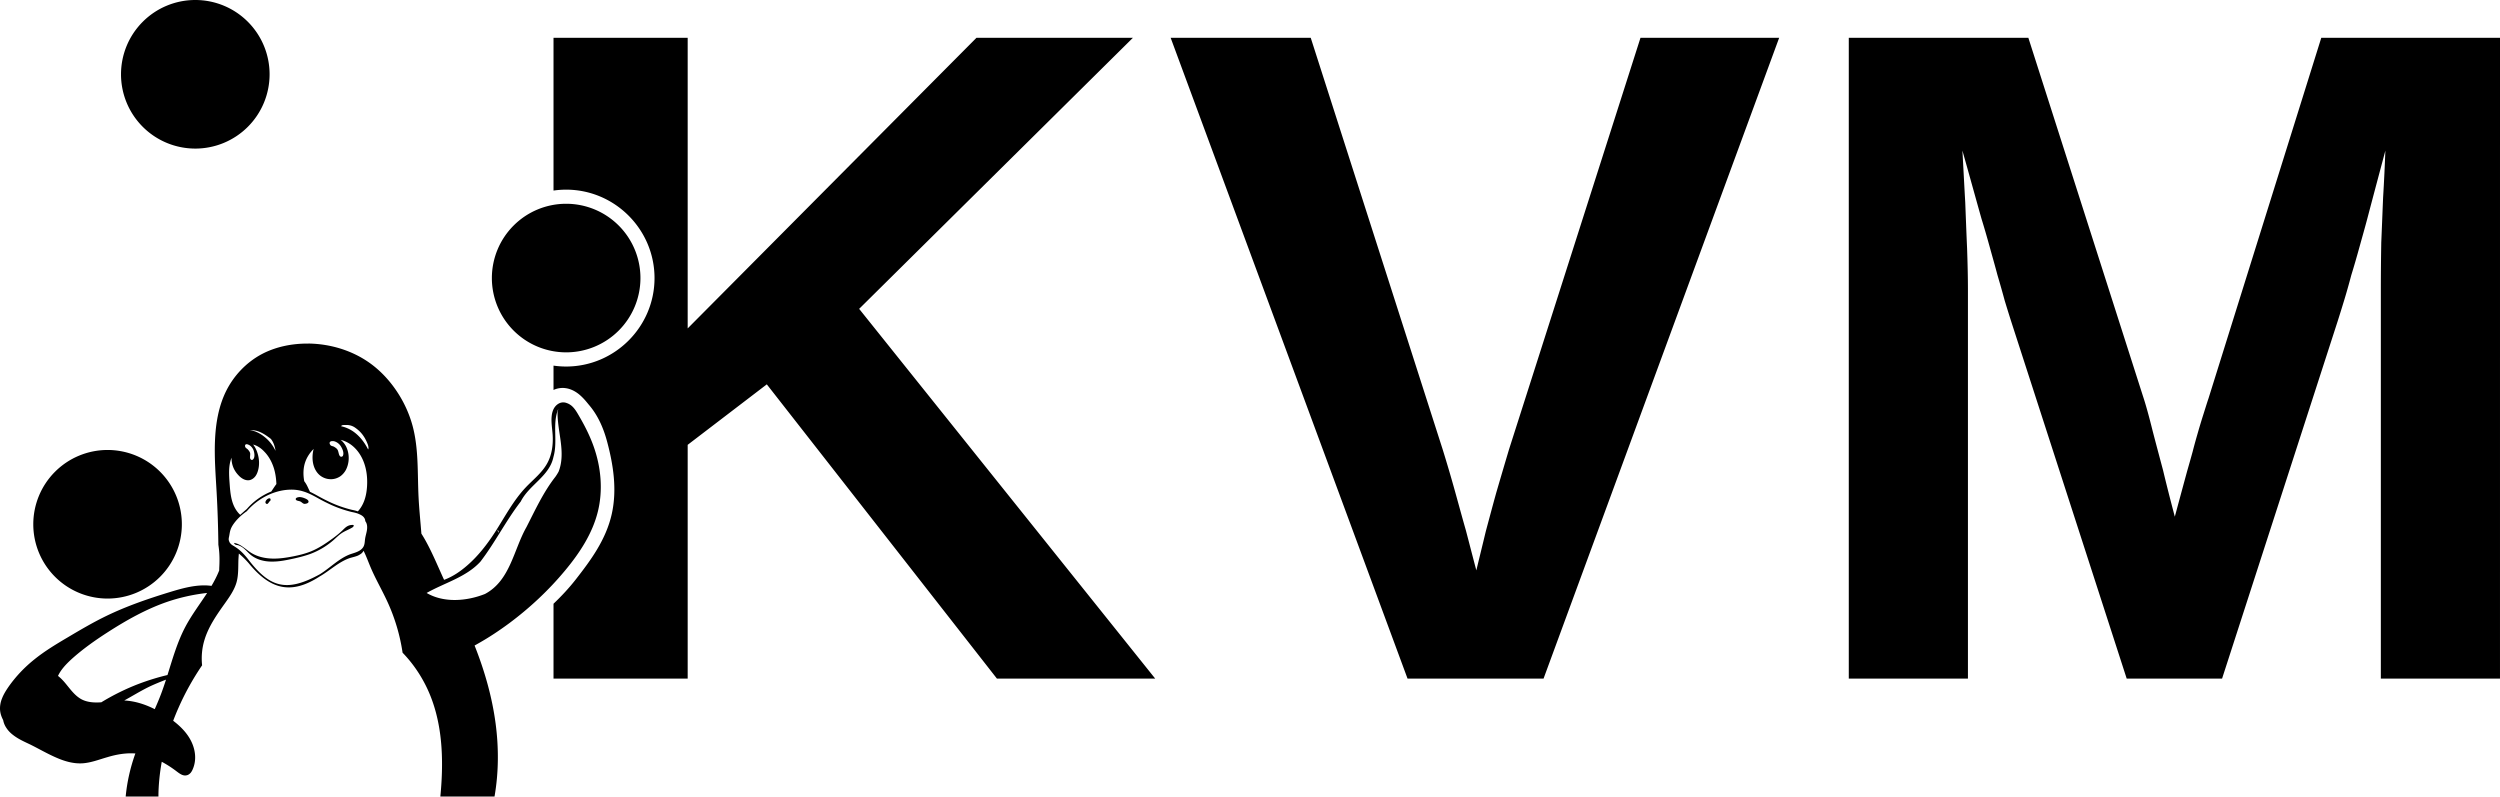 <svg xmlns="http://www.w3.org/2000/svg" viewBox="0 0 1766.7 562.91">
  <path d="M138.01 0a52.498 52.498 0 0 0-52.492 52.498A52.498 52.498 0 0 0 138.01 105a52.498 52.498 0 0 0 52.5-52.502A52.498 52.498 0 0 0 138.01 0zm253.15 26.71v107.96c2.9-.42 5.86-.65 8.88-.65 34.4 0 62.5 28.1 62.5 62.5s-28.1 62.5-62.5 62.5c-3.02 0-5.98-.23-8.88-.64v17.21c1.11-.52 2.33-.94 3.67-1.18 1.65-.3 3.22-.32 4.69-.13 4.43.55 8.02 2.92 10.33 4.94 3.09 2.7 5.1 5.43 6.46 7.02 6.72 7.9 10.45 17.27 12.8 26.12 4.14 15.61 7.14 33.3 3.21 50.87-4.11 18.39-15.24 33.16-25.22 45.98-4.91 6.31-10.3 12.06-15.94 17.44v52.9h94.81v-165.2l55.92-42.74 162.62 207.94h111.85L607.14 218.26 800.61 26.71H690.05L485.97 232.08V26.71zm436.12 0l167.4 452.84h96.12l166.5-452.84h-98l-92.9 290.86c-3 10.07-6 20.25-9 30.53-2.8 10.07-5.2 19.17-7.4 27.32-2.3 9.64-4.6 18.85-6.7 27.64-2.4-9-4.8-18.43-7.4-28.29-2.4-8.35-4.9-17.57-7.7-27.64s-5.7-19.92-8.7-29.56L926.27 26.71zm479.22 0v452.84h84.2V205.08c0-8.35-.2-18.21-.6-29.56-.5-11.36-.9-22.18-1.3-32.47-.7-11.99-1.3-24.21-2-36.63 4.8 16.92 9.2 32.99 13.5 48.21 2 6.42 3.9 13.06 5.8 19.92 1.9 6.86 3.8 13.5 5.5 19.93 1.9 6.42 3.6 12.42 5.1 17.99 1.7 5.58 3.2 10.39 4.5 14.47l81.7 252.61h67.4l81.7-252.61c1.3-4.08 2.8-8.89 4.5-14.47 1.7-5.57 3.4-11.57 5.1-17.99 2-6.43 3.9-13.07 5.8-19.93 1.9-6.86 3.8-13.5 5.5-19.92 4-15.22 8.3-31.29 12.8-48.21-.4 10.71-.9 21.74-1.6 33.1-.4 9.64-.8 20.25-1.3 31.82-.2 11.57-.3 22.81-.3 33.74v274.47h84.2V26.71h-126.3l-79.7 254.86c-1.1 3.22-2.2 6.86-3.5 10.93-1.3 4.07-2.6 8.36-3.9 12.86-1.3 4.49-2.6 9.1-3.8 13.81-1.3 4.72-2.6 9.32-3.9 13.82-2.8 10.29-5.7 21-8.7 32.14-3-11.35-5.8-22.28-8.3-32.78-2.4-9-4.9-18.32-7.4-27.96-2.4-9.64-4.6-17.78-6.8-24.43l-81-253.25zM400.09 144a52.498 52.498 0 0 0-52.49 52.5 52.498 52.498 0 0 0 52.49 52.5 52.498 52.498 0 0 0 52.5-52.5 52.498 52.498 0 0 0-52.5-52.5zm-182.2 98.8c-11.47-.1-23.07 2.2-33.17 7.6-10.73 5.8-19.55 15.1-24.95 26-5.39 10.9-7.39 23.2-7.86 35.4-.46 11.9.48 23.9 1.16 35.9.69 12.4 1.11 24.8 1.24 37.3.62 3.9.88 7.9.78 12 0 2.01-.17 4.07-.19 6.12 0 .11-.11.21-.13.32-1.48 3.68-3.3 7.18-5.31 10.59-1.87-.26-3.75-.37-5.63-.35-7.89.1-15.81 2.29-23.44 4.62-15.36 4.7-30.62 9.9-45.09 16.9-9.52 4.6-18.656 10-27.756 15.4-7.96 4.7-15.93 9.5-23.14 15.3-7.03 5.6-13.32 12.2-18.48 19.6-1.696 2.5-3.28 5-4.39 7.8-1.12 2.7-1.74 5.7-1.47 8.7.218 2.43 1.033 4.73 2.173 6.87a14.242 14.242 0 0 0 2.168 5.37c1.26 2 2.92 3.7 4.76 5.1 3.68 2.9 8.017 4.8 12.217 6.8 6.04 3 11.863 6.4 18.033 9.1 5.84 2.6 12.116 4.5 18.476 4.2 6.22-.3 12.125-2.7 18.105-4.4 6.375-1.92 13.062-3.07 19.663-2.57 0 .16-.11.31-.17.47-3.433 9.66-5.713 19.76-6.67 29.97h23.142c0-4.19.25-8.38.66-12.55.4-4.03.97-8.04 1.69-12.03 3.7 1.98 7.21 4.26 10.54 6.81 1.06.8 2.12 1.6 3.33 2.2 1.2.6 2.6.9 3.89.5 1-.2 1.88-.9 2.57-1.6.68-.8 1.18-1.7 1.59-2.7 1.4-3.2 1.89-6.7 1.6-10.2-.3-3.5-1.36-6.9-2.96-10-2.9-5.62-7.43-10.14-12.48-13.99 1.17-3.1 2.42-6.17 3.76-9.19 4.63-10.5 10.21-20.5 16.67-30-.62-6-.1-12.1 1.67-17.9 2.85-9.5 8.68-17.8 14.45-25.9 3.33-4.7 6.73-9.5 8.25-15 1.42-5.2 1.09-10.7 1.3-16 .1-1.4.15-2.79.32-4.17 2.44 2.05 4.72 4.29 6.81 6.67 15.11 18.53 29.78 22.82 50.32 9.5 7.33-4.2 13.57-10.5 21.62-13.1 1.77-.5 3.59-.9 5.3-1.6.85-.4 1.67-.9 2.39-1.4.67-.56 1.25-1.21 1.65-2.02.21.41.43.8.62 1.22 1.61 3.4 2.86 6.9 4.31 10.3 3.53 8.4 8.16 16.2 11.95 24.5 5.26 11.4 8.88 23.6 10.71 36 6.88 7.1 12.62 15.4 16.93 24.3 11.47 23.65 12.32 51 9.76 77.35h38.28c2.96-16.96 3.04-34.42.79-51.47-2.5-18.95-7.8-37.45-14.88-55.26.98-.53 1.95-1.08 2.91-1.64 7.46-4.2 14.65-9 21.56-14.1 14.5-10.8 27.77-23.2 39.34-37.1 10.36-12.4 19.53-26.3 23.35-42 3.71-15.2 2.16-31.4-3.11-46.1-2.79-7.8-6.57-15.1-10.76-22.2-1.34-2.3-2.75-4.6-4.76-6.3-1-.8-2.16-1.5-3.41-1.9-.7-.29-1.43-.44-2.17-.47h-.75c-.33 0-.66.1-.98.15-2.09.5-3.87 2-4.97 3.8-1.11 1.8-1.62 4-1.8 6.1-.37 4.2.4 8.4.69 12.5.51 7.2-.47 14.7-4.04 20.9-3.69 6.5-9.8 11.2-14.92 16.6-8.89 9.4-14.87 21-21.89 31.9-5.52 8.5-11.8 16.6-19.41 23.2-4.88 4.28-10.35 8.01-16.42 10.25-.14-.28-.28-.57-.41-.85-4.26-9.3-8.13-18.8-13.17-27.7-.79-1.39-1.62-2.75-2.47-4.1-.65-8.49-1.55-16.97-1.98-25.44-.87-17.1.18-34.4-4.29-50.9-2.18-8-5.64-15.7-10.11-22.7-5.24-8.2-11.88-15.6-19.77-21.3-12.6-9.1-28.19-13.8-43.74-14zm176.6 46.38c0 .3-.57 2.2-.47 2.36-.14 13.91 6 28.27.73 41.77-.73 1.32-1.49 2.55-2.29 3.67-8.44 10.78-14.17 23.3-20.39 35.46-9.15 16.1-11.48 37.8-29.33 47.3-12.83 5.1-28.96 6.5-41.25-.7 12.67-7.2 27.87-11.1 37.99-22.1 10.37-13.5 18.07-29 28.51-42.5 5.99-11.9 20.34-17.9 23.11-31.5 3.19-11-.86-22.6 3.19-33.4.11-.25.16-.3.2-.36zm-150.92 11.14h1.76c1.73.1 3.41.5 5.19 1.6 4.94 3.3 7.36 7.1 9.21 11.7.51 1.2.99 3.3.4 4-2.55-5.1-6.18-9.8-10.96-13-2.46-1.6-5.22-2.8-8.11-3.4.46-1 1.63-.8 2.51-.9zm-67.18 3.7h1.43c2.05 0 4.09.5 5.93 1.3 2.1.9 4.27 2.3 6.15 3.7.76.5 1.58 1.1 2.08 1.9 1.56 2.3 2.33 5 2.75 7.7-1.68-3.5-4.16-6.9-7.49-9.6-1.8-1.5-3.81-2.8-5.91-3.7-1.54-.7-3.23-1.1-4.94-1.3zm64.35 6.8c2.23.54 4.36 1.49 6.29 2.74 4.93 3.2 8.43 8.3 10.36 13.9 1.78 5.1 2.31 10.6 2 16-.24 4.2-1 8.5-2.79 12.3-.94 2.06-2.19 3.97-3.71 5.62-1.46-.54-2.99-.85-4.49-1.16-5.99-1.5-11.82-3.6-17.34-6.4-2.74-1.3-5.42-2.8-8.12-4.3-1.28-.69-2.57-1.36-3.89-1.97-.57-1.14-1.08-2.33-1.63-3.45-.68-1.46-1.47-2.82-2.43-4.04-.83-4.65-.78-9.39.8-13.8 1.23-3.42 3.3-6.46 5.87-9.01-.47 1.63-.71 3.35-.78 5.07-.1 2.5.18 5 1.01 7.4.84 2.4 2.24 4.6 4.18 6.2 1.99 1.6 4.51 2.6 7.08 2.7 2.58.2 5.18-.6 7.29-2 1.69-1.2 3.05-2.8 4.02-4.6.97-1.9 1.54-3.9 1.81-5.9.47-3.6-.1-7.3-1.71-10.6-.94-1.8-2.25-3.4-3.82-4.7zm-5.86.9h.7c1.93.3 3.87 1.6 5.05 3.3 1.31 2 2.66 4.9 1.69 7.1-.25.5-1.02.8-1.53.6-1.63-.7-1.31-3.7-2.47-5.2-.6-.8-1.45-1.3-2.25-1.8-.82-.5-1.97-.4-2.59-1.2-.35-.5-.74-1.3-.46-1.9.32-.7 1.11-.9 1.86-.9zm-60.56 2.2c.55 0 1.14.3 1.6.5 1.58.8 2.88 2.5 3.4 4.2.58 2 .89 4.8-.56 6.1-.37.4-1.13.4-1.51 0-1.2-1.1 0-3.4-.62-4.9-.3-.8-.88-1.5-1.42-2.1-.57-.7-1.6-1-1.9-1.9-.19-.5-.25-1.2.15-1.6.24-.2.54-.3.86-.3zm4.56.25c.93.24 1.83.58 2.69.99 1.92 1 3.62 2.3 5.11 3.9 3.09 3.1 5.31 7.1 6.69 11.3 1.24 3.76 1.78 7.69 1.95 11.7-1.27 1.71-2.41 3.51-3.6 5.27-6.65 2.69-12.67 6.98-17.31 12.39-1.59 1.33-3.14 2.7-4.65 4.09-.24-.21-.47-.43-.69-.65-1.81-1.9-3.17-4.1-4.14-6.5-1.93-4.8-2.31-10.1-2.68-15.2-.41-5.7-.82-11.6.99-17 .11-.34.23-.67.36-1 0 2.1.3 4.18 1.02 6.16.81 2.3 2.16 4.4 3.78 6.1 1.07 1.2 2.3 2.2 3.72 2.9 1.42.7 3.06 1 4.59.6 1.41-.4 2.63-1.3 3.54-2.4.91-1.1 1.53-2.5 1.96-3.9 1.27-4.1 1.06-8.5-.21-12.6-.68-2.21-1.68-4.36-3.12-6.15zm-102.854 3.82a52.498 52.498 0 0 0-52.5 52.5 52.498 52.498 0 0 0 52.5 52.5 52.498 52.498 0 0 0 52.484-52.5 52.498 52.498 0 0 0-52.484-52.5zm129.204 28.04c3.07-.1 6.13.33 9.08 1.25 3.01.9 5.84 2.3 8.62 3.8 2.7 1.5 5.38 3 8.12 4.3 5.52 2.8 11.35 4.9 17.34 6.4 1.95.4 3.93.8 5.76 1.7 1.34.6 2.62 1.4 3.37 2.7.37.59.59 1.28.6 2.07.25.34.49.71.67 1.11.82 1.7.77 3.8.44 5.7-.34 1.9-.95 3.8-1.23 5.7-.25 1.8-.22 3.7-1.01 5.3-.81 1.7-2.41 2.9-4.12 3.7-1.7.8-3.55 1.3-5.32 1.9-8.11 3-14.27 9.7-21.62 14.2-23.21 12.74-35.16 9.53-50.32-10.3-2.71-3.5-5.75-6.8-9.48-9.1-.71-.5-1.43-.9-2.1-1.3-.67-.5-1.29-1.1-1.72-1.8-.21-.34-.36-.75-.47-1.17 0-.1-.1-.14-.1-.21-.13-.3-.12-.6-.12-1 0-.6.14-1.2.27-1.8.33-1.7.5-3.3 1.04-4.9.67-2 1.9-3.8 3.24-5.5 2.35-2.9 5.14-5.4 8.22-7.5 5.07-5.9 11.76-10.5 19.15-13.1 3.75-1.3 7.72-2.08 11.68-2.15zm6.29 5.23c-.69.1-1.33.2-1.91.5-.35.2-.74.7-.62 1.1.37 1.2 2.27 1 3.37 1.6.97.5 1.77 1.6 2.86 1.6 1.04 0 2.66-.4 2.8-1.4.18-1.4-1.81-2.2-3.09-2.7-1.04-.4-2.27-.7-3.41-.7zm-21.37.9c-1.39.2-3.1 2.2-2.43 3.4.21.3.83.8 1.27.5.65-.3 1.21-1.6 1.91-2.1.48-.4.37-1.6-.18-1.8zm58.75 18.71v.1c-.73 0-1.47.1-2.17.35-.92.3-1.76.8-2.51 1.4-.74.6-1.43 1.3-2.13 2-2.06 2-4.31 3.8-6.6 5.5-5.05 3.7-10.33 7.3-16.19 9.6-3.83 1.5-7.86 2.5-11.89 3.3-5.08 1-10.24 1.8-15.41 1.6-5.17-.2-10.39-1.4-14.76-4.2-1.98-1.3-3.75-2.8-5.68-4.1-1.87-1.36-3.93-2.42-6.16-2.76.1.3.22.6.43.8.28.3.67.5 1.05.6.39.1.79.1 1.18.2 1.88.5 3.5 1.6 4.94 2.9 1.43 1.3 2.73 2.8 4.23 4 4.06 3.3 9.42 4.7 14.66 4.7 5.23.1 10.4-1 15.51-2.1 4.01-.9 8.01-1.9 11.87-3.3 5.92-2.2 11.43-5.5 16.2-9.6 2.16-1.9 4.18-4 6.6-5.5 2.15-1.3 4.56-2.2 6.74-3.5.2-.1.38-.2.55-.4.18-.1.34-.3.44-.5.14-.32.14-.63.11-.95-.34 0-.67-.1-1.01-.1zm102.79 3.52c.25 0 1.52 3.15.23 1.35-.28-1-.31-1.35-.23-1.35zm-205.38 44.63v.1c-5.1 7.86-10.84 15.4-15.23 23.65-5.72 10.76-9.06 22.57-12.73 34.26-6.86 1.62-13.61 3.72-20.202 6.2a162.92 162.92 0 0 0-26.604 13.1h-.42c-4.65.3-9.51 0-13.62-2.2-4.57-2.5-7.68-6.9-10.98-10.9-1.65-2-3.4-3.9-5.45-5.5-.02 0-.04 0-.07-.1 2.08-4.48 5.64-8.18 9.303-11.59 8.05-7.3 17.012-13.6 26.202-19.5 12.938-8.3 26.46-15.9 40.98-21a133.55 133.55 0 0 1 28.82-6.51zm-29 61.27c-1.09 3.39-2.23 6.75-3.48 10.07-1.38 3.64-2.9 7.23-4.48 10.79-6.78-3.43-14.062-5.77-21.554-6.14 5.67-3.1 11.172-6.51 16.964-9.39 4.08-1.98 8.3-3.69 12.55-5.33z"/>
</svg>
